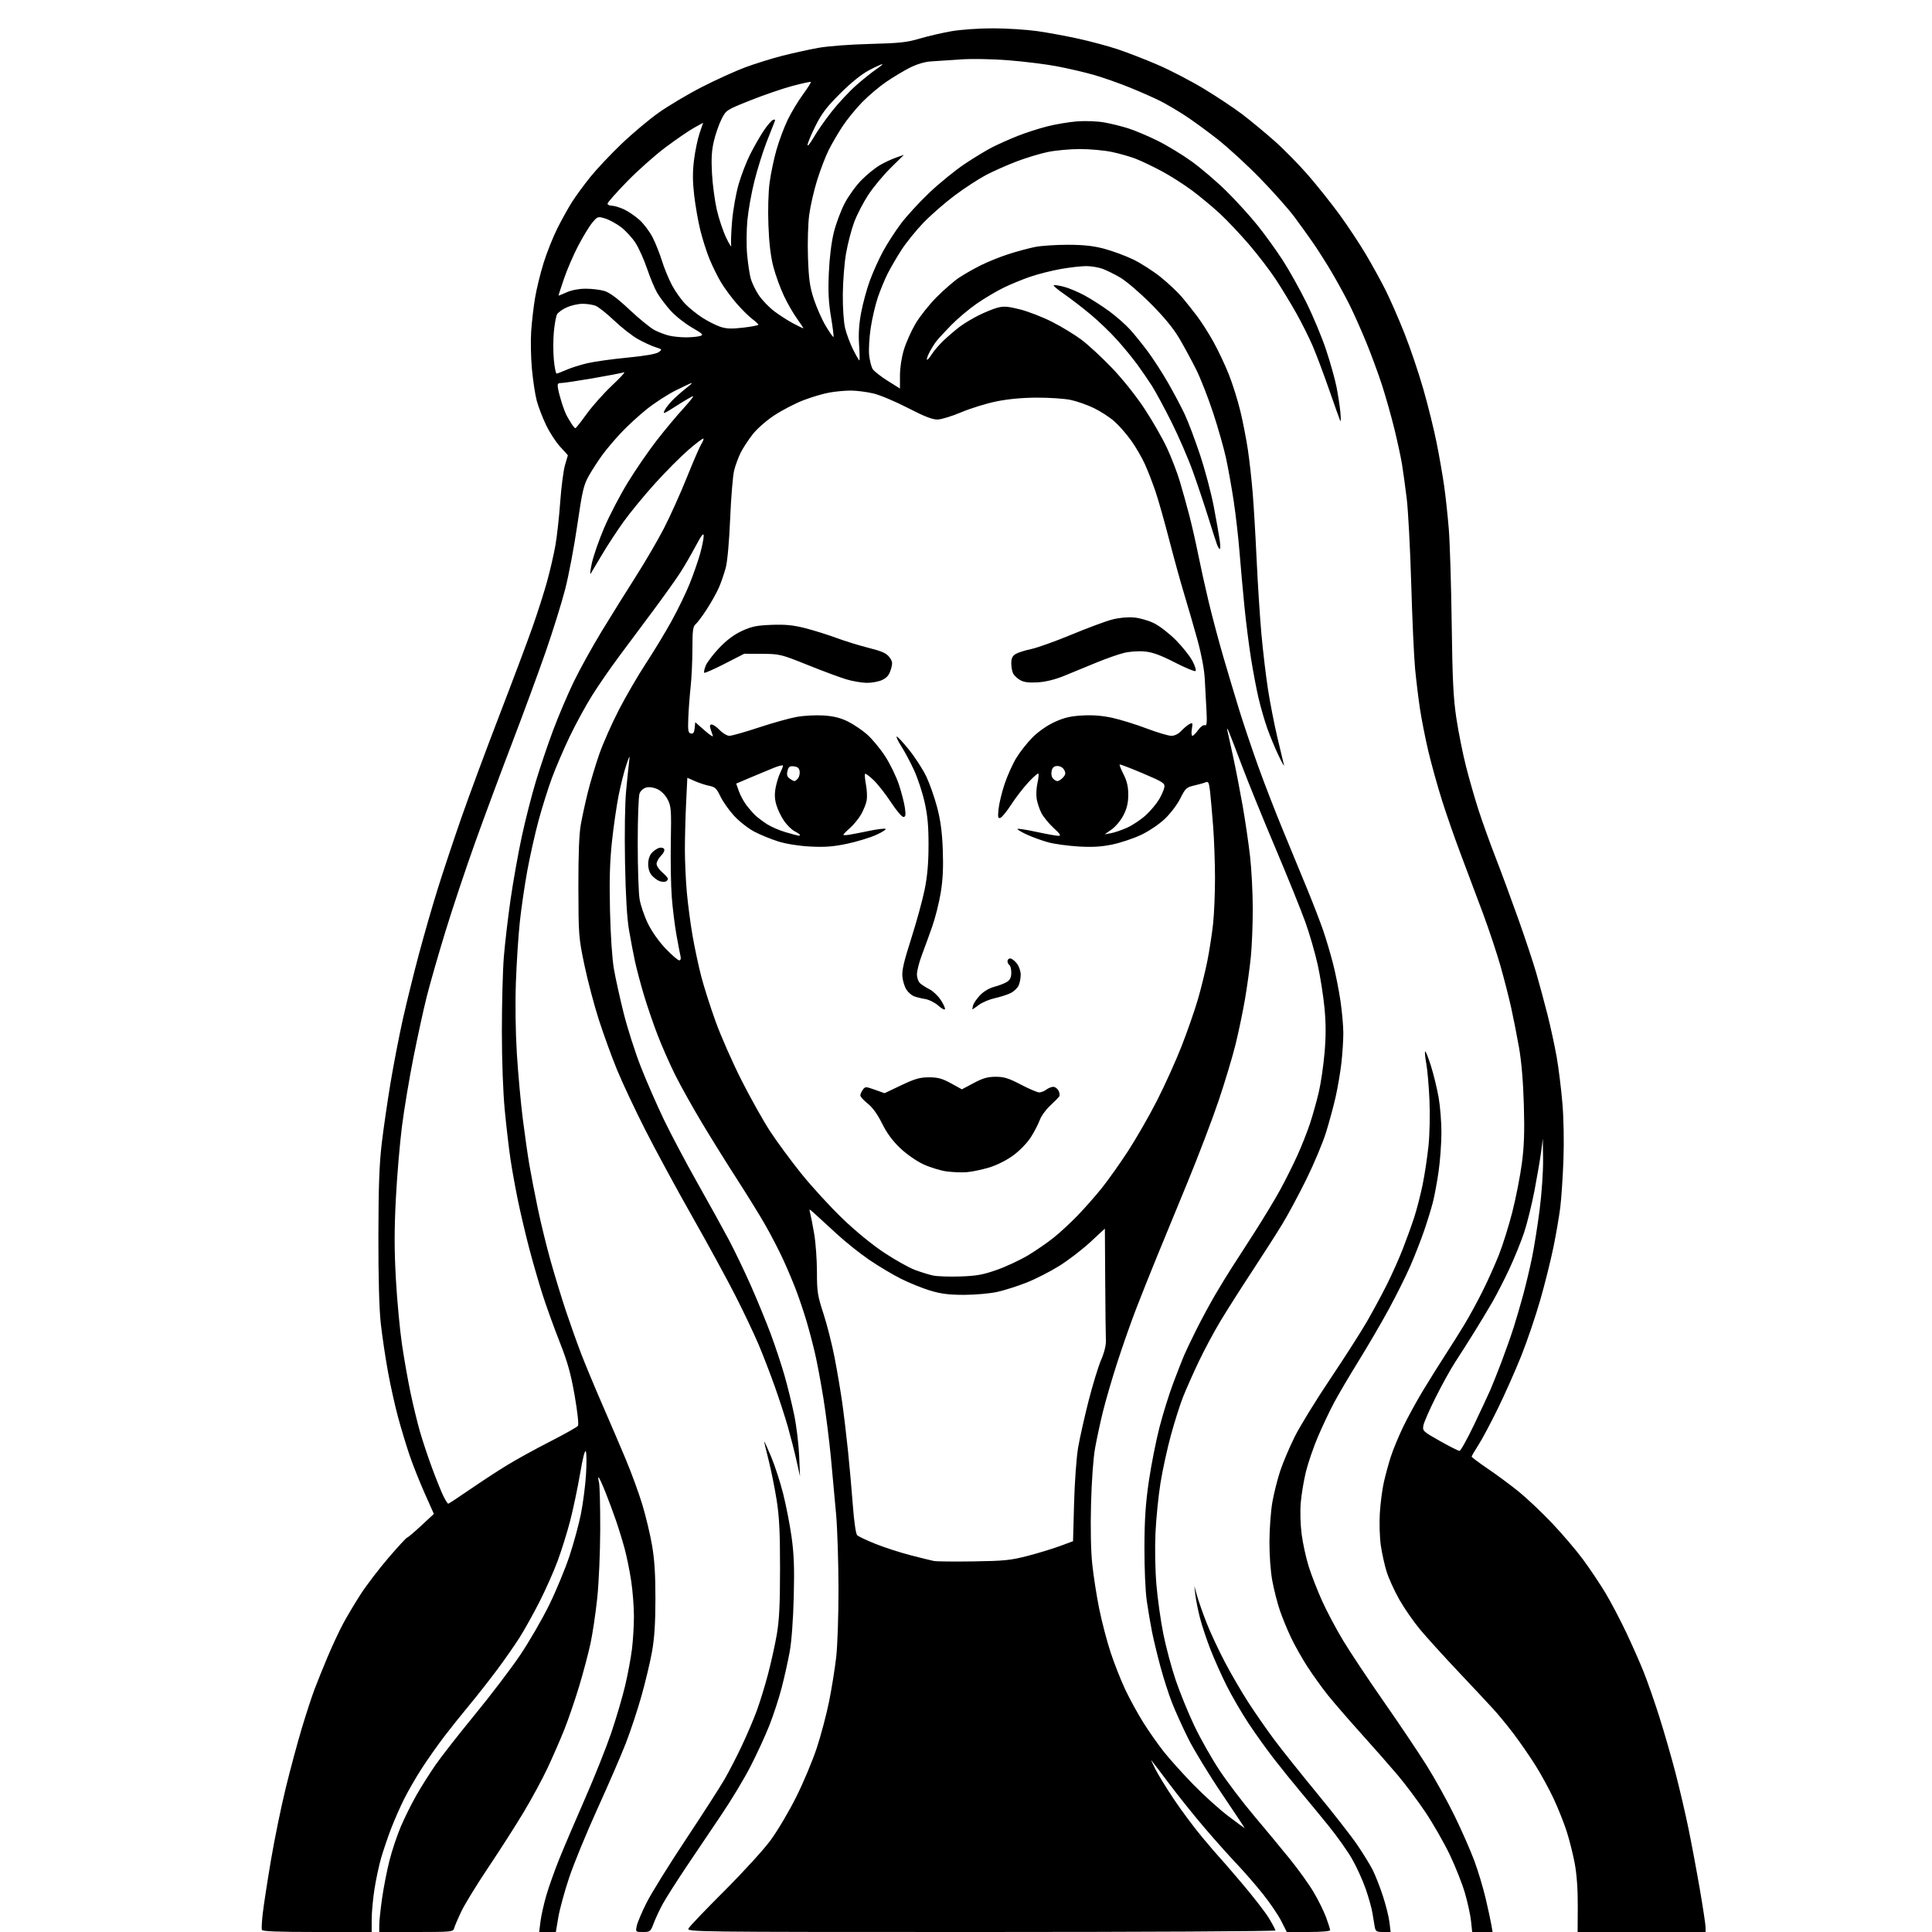 <svg version="1.1" xmlns="http://www.w3.org/2000/svg" xmlns:xlink="http://www.w3.org/1999/xlink" width="1024" height="1024" viewBox="0 0 1024 1024"><path stroke="none" fill="black" fill-rule="evenodd" d="M168.083,1024.0C147.347,1024.0 139.059,1023.678 138.787,1022.861C138.578,1022.235 138.796,1018.298 139.271,1014.111C139.745,1009.925 141.688,997.295 143.589,986.044C145.489,974.793 149.045,957.441 151.491,947.484C153.936,937.528 157.756,923.333 159.979,915.941C162.202,908.548 165.205,899.35 166.654,895.5C168.102,891.65 171.278,883.775 173.712,878.0C176.146,872.225 179.829,864.35 181.897,860.5C183.964,856.65 188.145,849.645 191.188,844.932C194.231,840.22 200.846,831.558 205.89,825.682C210.934,819.807 215.384,814.979 215.78,814.952C216.176,814.926 219.528,812.093 223.23,808.657L229.96,802.41L225.085,791.455C222.404,785.43 218.83,776.45 217.144,771.5C215.457,766.55 212.726,757.55 211.075,751.5C209.424,745.45 206.967,734.425 205.615,727.0C204.263,719.575 202.559,708.1 201.828,701.5C200.967,693.718 200.52,677.373 200.557,655.0C200.6,628.968 201.036,616.941 202.333,606.0C203.279,598.025 205.395,583.474 207.035,573.665C208.676,563.856 211.595,548.781 213.522,540.165C215.449,531.549 219.263,516.103 221.997,505.839C224.731,495.576 229.262,479.849 232.065,470.89C234.868,461.932 240.464,445.119 244.501,433.53C248.538,421.94 257.559,397.617 264.547,379.479C271.536,361.34 279.471,340.217 282.181,332.538C284.891,324.859 288.411,313.834 290.004,308.038C291.596,302.242 293.57,293.675 294.391,289.0C295.212,284.325 296.357,273.943 296.936,265.928C297.515,257.913 298.661,249.138 299.483,246.428C300.306,243.718 300.983,241.425 300.989,241.334C300.995,241.242 299.179,239.217 296.953,236.834C294.727,234.45 291.36,229.288 289.47,225.363C287.58,221.437 285.334,215.587 284.48,212.363C283.626,209.138 282.475,201.55 281.923,195.5C281.37,189.45 281.198,180.45 281.54,175.5C281.883,170.55 282.795,162.675 283.569,158.0C284.342,153.325 286.369,145.0 288.073,139.5C289.776,134.0 293.088,125.675 295.431,121.0C297.774,116.325 301.32,109.959 303.31,106.853C305.301,103.747 309.604,97.882 312.872,93.819C316.141,89.756 323.487,81.947 329.197,76.466C334.908,70.985 343.837,63.474 349.04,59.776C354.243,56.078 364.575,49.938 372.0,46.132C379.425,42.326 389.775,37.625 395.0,35.685C400.225,33.746 409.0,31.009 414.5,29.604C420.0,28.199 428.55,26.31 433.5,25.407C438.703,24.458 450.306,23.567 461.0,23.295C476.675,22.896 480.722,22.461 487.5,20.445C491.9,19.136 499.496,17.376 504.381,16.533C509.354,15.674 519.035,15.008 526.381,15.018C533.596,15.028 544.137,15.696 549.804,16.501C555.47,17.307 565.37,19.134 571.804,20.562C578.237,21.989 587.51,24.488 592.412,26.114C597.313,27.74 606.763,31.404 613.412,34.256C620.06,37.108 631.174,42.874 638.108,47.068C645.042,51.262 654.267,57.403 658.608,60.715C662.949,64.027 670.605,70.371 675.623,74.813C680.641,79.255 688.746,87.527 693.634,93.195C698.523,98.863 705.966,108.229 710.174,114.01C714.382,119.79 720.552,129.112 723.886,134.726C727.219,140.34 731.927,148.885 734.348,153.716C736.77,158.547 741.259,168.8 744.324,176.5C747.389,184.2 751.937,197.637 754.431,206.36C756.925,215.083 760.095,227.908 761.476,234.86C762.858,241.812 764.633,252.0 765.422,257.5C766.211,263.0 767.325,273.35 767.897,280.5C768.47,287.65 769.158,310.15 769.428,330.5C769.825,360.47 770.297,370.011 771.908,380.713C773.002,387.98 775.284,399.392 776.978,406.072C778.672,412.753 781.679,423.232 783.658,429.359C785.638,435.487 789.669,446.708 792.617,454.296C795.564,461.883 800.971,476.508 804.632,486.796C808.293,497.083 812.592,510.0 814.185,515.5C815.779,521.0 818.456,530.9 820.135,537.5C821.813,544.1 824.031,554.313 825.063,560.195C826.094,566.077 827.463,577.102 828.103,584.695C828.793,592.874 829.015,605.225 828.648,615.0C828.307,624.075 827.553,635.325 826.971,640.0C826.389,644.675 824.765,654.125 823.362,661.0C821.959,667.875 818.815,680.475 816.375,689.0C813.934,697.525 809.425,710.8 806.354,718.5C803.282,726.2 797.687,738.8 793.92,746.5C790.153,754.2 785.48,762.96 783.536,765.966C781.591,768.973 780,771.704 780,772.036C780.0,772.368 783.87,775.268 788.6,778.481C793.33,781.694 800.642,787.103 804.85,790.502C809.057,793.901 816.963,801.365 822.418,807.091C827.873,812.816 835.33,821.55 838.988,826.5C842.647,831.45 848.011,839.453 850.908,844.284C853.805,849.115 858.776,858.565 861.955,865.284C865.135,872.003 869.347,881.55 871.315,886.5C873.284,891.45 876.966,902.025 879.497,910.0C882.029,917.975 885.857,931.25 888.004,939.5C890.151,947.75 893.256,961.048 894.903,969.052C896.551,977.055 899.272,991.598 900.95,1001.369C902.627,1011.141 904.0,1020.23 904.0,1021.568L904.0,1024.0L870.088,1024.0L836.175,1024.0L836.242,1010.25C836.286,1001.26 835.722,993.385 834.613,987.5C833.68,982.55 831.748,974.9 830.32,970.5C828.892,966.1 825.839,958.45 823.536,953.5C821.234,948.55 816.952,940.675 814.02,936.0C811.088,931.325 805.983,923.9 802.675,919.5C799.367,915.1 794.4,909.025 791.638,906.0C788.876,902.975 780.341,893.852 772.671,885.726C765.002,877.6 755.946,867.607 752.547,863.519C749.149,859.431 744.251,852.354 741.664,847.793C739.077,843.232 736.049,836.575 734.935,833.0C733.822,829.425 732.43,823.125 731.843,819.0C731.256,814.875 731.029,807.225 731.337,802.0C731.646,796.775 732.616,789.35 733.491,785.5C734.367,781.65 736.029,775.575 737.184,772.0C738.339,768.425 741.22,761.45 743.585,756.5C745.95,751.55 750.744,742.775 754.237,737.0C757.731,731.225 763.078,722.675 766.119,718.0C769.16,713.325 773.706,706.096 776.222,701.935C778.738,697.774 783.031,689.899 785.762,684.435C788.493,678.971 792.418,670.225 794.485,665.0C796.552,659.775 799.764,649.491 801.624,642.147C803.484,634.802 805.73,623.327 806.615,616.647C807.834,607.44 808.089,599.901 807.668,585.5C807.306,573.138 806.401,562.482 805.075,555.0C803.955,548.675 802.089,539.225 800.929,534.0C799.769,528.775 797.266,518.999 795.365,512.275C793.465,505.551 789.279,492.951 786.063,484.275C782.847,475.599 777.649,461.75 774.512,453.5C771.375,445.25 766.814,432.2 764.378,424.5C761.942,416.8 758.625,404.875 757.009,398.0C755.392,391.125 753.399,381.0 752.579,375.5C751.76,370.0 750.612,360.55 750.029,354.5C749.446,348.45 748.523,328.2 747.979,309.5C747.434,290.8 746.347,270.325 745.563,264.0C744.78,257.675 743.663,249.575 743.083,246.0C742.502,242.425 740.69,234.038 739.056,227.361C737.421,220.685 734.474,210.242 732.506,204.154C730.538,198.066 726.704,187.677 723.988,181.068C721.271,174.459 717.25,165.475 715.053,161.105C712.855,156.734 708.714,149.185 705.849,144.329C702.985,139.473 698.619,132.575 696.146,129.0C693.674,125.425 689.143,119.125 686.077,115.0C683.011,110.875 674.877,101.708 668.002,94.629C661.126,87.55 650.775,78.062 645.0,73.546C639.225,69.029 631.35,63.317 627.5,60.852C623.65,58.387 618.099,55.137 615.164,53.63C612.229,52.124 605.029,48.928 599.164,46.529C593.299,44.131 584.45,41.025 579.5,39.627C574.55,38.23 565.775,36.195 560.0,35.106C554.225,34.017 542.75,32.598 534.5,31.952C525.689,31.263 515.168,31.078 509.0,31.504C503.225,31.903 496.175,32.377 493.334,32.558C490.122,32.762 485.927,34.018 482.244,35.877C478.987,37.521 473.307,40.93 469.624,43.452C465.94,45.974 460.199,50.841 456.865,54.268C453.532,57.696 448.881,63.425 446.53,67.0C444.179,70.575 440.899,76.2 439.24,79.5C437.582,82.8 434.832,89.959 433.129,95.409C431.426,100.858 429.521,109.159 428.896,113.855C428.256,118.666 427.972,128.528 428.247,136.446C428.647,147.99 429.199,151.929 431.341,158.5C432.775,162.9 435.615,169.308 437.652,172.739C439.689,176.171 441.535,178.799 441.754,178.579C441.974,178.359 441.383,173.57 440.441,167.937C439.145,160.186 438.867,154.507 439.301,144.597C439.654,136.525 440.672,128.282 441.955,123.113C443.099,118.499 445.709,111.54 447.755,107.647C449.8,103.755 453.82,98.223 456.688,95.356C459.555,92.488 463.851,89 466.233,87.603C468.616,86.207 472.485,84.387 474.832,83.559L479.099,82.054L472.006,89.063C468.104,92.918 462.753,99.38 460.114,103.422C457.475,107.465 454.138,113.952 452.697,117.838C451.257,121.724 449.342,129.087 448.442,134.202C447.542,139.316 446.762,149.125 446.71,156.0C446.654,163.324 447.165,170.777 447.945,174.0C448.677,177.025 450.57,182.087 452.152,185.25C453.734,188.412 455.225,191 455.466,191C455.706,191 455.646,187.287 455.332,182.75C454.938,177.06 455.281,171.746 456.436,165.628C457.357,160.748 459.42,153.166 461.021,148.78C462.622,144.394 465.745,137.443 467.961,133.334C470.178,129.224 474.492,122.54 477.548,118.48C480.604,114.42 487.426,107.007 492.708,102.008C497.99,97.009 506.372,90.203 511.335,86.883C516.298,83.564 522.961,79.534 526.142,77.928C529.322,76.323 535.282,73.676 539.385,72.046C543.488,70.416 550.506,68.147 554.979,67.005C559.452,65.863 566.605,64.659 570.875,64.33C575.194,63.997 581.529,64.235 585.157,64.867C588.743,65.491 594.562,66.928 598.088,68.059C601.615,69.19 608.55,72.118 613.5,74.565C618.45,77.011 626.55,81.925 631.5,85.484C636.45,89.042 644.697,96.076 649.828,101.113C654.958,106.151 662.446,114.374 666.468,119.386C670.49,124.399 676.542,132.775 679.917,138.0C683.292,143.225 688.946,153.357 692.482,160.515C696.018,167.673 700.702,178.923 702.89,185.515C705.079,192.107 707.54,200.875 708.361,205.0C709.182,209.125 710.11,215.2 710.423,218.5C710.737,221.8 710.696,223.825 710.331,223.0C709.967,222.175 707.32,214.75 704.45,206.5C701.58,198.25 697.676,187.862 695.773,183.415C693.87,178.969 689.93,171.094 687.016,165.915C684.102,160.737 679.209,152.682 676.142,148.016C673.075,143.35 666.695,135.025 661.964,129.516C657.233,124.007 650.243,116.621 646.431,113.103C642.619,109.585 636.051,104.13 631.835,100.981C627.62,97.832 620.42,93.242 615.835,90.782C611.251,88.322 605.025,85.345 602.0,84.168C598.975,82.99 593.208,81.346 589.185,80.514C585.161,79.681 577.605,79 572.392,79C567.18,79 559.54,79.697 555.414,80.55C551.288,81.402 543.813,83.663 538.804,85.575C533.795,87.486 526.503,90.725 522.599,92.773C518.694,94.821 511.225,99.694 506.0,103.603C500.775,107.512 493.301,114.038 489.391,118.105C485.48,122.172 480.251,128.65 477.77,132.5C475.289,136.35 472.011,141.975 470.485,145.0C468.96,148.025 466.632,153.65 465.311,157.5C463.991,161.35 462.278,168.666 461.504,173.759C460.73,178.851 460.353,185.376 460.667,188.259C460.981,191.141 461.821,194.438 462.534,195.585C463.247,196.732 466.793,199.528 470.415,201.799L477,205.928L477.0,199.069C477.0,194.986 477.842,189.437 479.08,185.355C480.225,181.585 482.989,175.388 485.223,171.585C487.457,167.782 492.484,161.453 496.393,157.521C500.302,153.589 505.693,148.916 508.374,147.136C511.055,145.356 516.23,142.411 519.874,140.591C523.518,138.771 530.1,136.122 534.5,134.705C538.9,133.287 545.2,131.584 548.5,130.919C551.8,130.255 559.675,129.724 566.0,129.739C574.471,129.759 579.575,130.322 585.378,131.875C589.711,133.035 596.56,135.573 600.597,137.514C604.634,139.456 611.214,143.683 615.219,146.906C619.223,150.13 624.3,154.909 626.5,157.526C628.7,160.143 632.361,164.755 634.635,167.774C636.909,170.794 640.791,176.918 643.261,181.382C645.731,185.847 649.37,193.574 651.348,198.554C653.326,203.534 656.071,212.309 657.447,218.054C658.824,223.799 660.613,233.0 661.423,238.5C662.233,244.0 663.362,254.125 663.932,261.0C664.502,267.875 665.449,283.85 666.036,296.5C666.622,309.15 667.76,326.875 668.563,335.889C669.365,344.903 670.939,358.178 672.059,365.389C673.179,372.6 675.435,384.125 677.071,391.0C678.708,397.875 680.265,404.4 680.531,405.5C680.798,406.6 679.475,404.261 677.591,400.303C675.708,396.345 673.012,389.82 671.6,385.803C670.189,381.786 668.14,374.675 667.047,370.0C665.954,365.325 664.161,355.875 663.063,349.0C661.965,342.125 660.396,329.75 659.576,321.5C658.755,313.25 657.58,300.2 656.963,292.5C656.346,284.8 654.956,272.658 653.875,265.519C652.793,258.379 650.986,248.254 649.86,243.019C648.734,237.783 645.662,226.953 643.033,218.951C640.404,210.949 636.357,200.599 634.04,195.951C631.724,191.303 627.729,183.917 625.164,179.537C621.99,174.118 617.146,168.205 610.0,161.024C604.225,155.221 596.92,148.966 593.766,147.124C590.612,145.282 586.337,143.171 584.266,142.432C582.195,141.692 578.421,141.068 575.881,141.044C573.341,141.02 567.29,141.693 562.435,142.539C557.581,143.386 550.209,145.244 546.054,146.668C541.899,148.093 535.45,150.757 531.721,152.589C527.993,154.421 521.671,158.181 517.673,160.946C513.674,163.71 507.632,168.79 504.244,172.236C500.857,175.681 497.23,179.625 496.184,181.0C495.138,182.375 493.511,185.004 492.568,186.843C491.624,188.682 491.059,190.393 491.312,190.646C491.565,190.898 492.696,189.619 493.825,187.803C494.955,185.986 497.818,182.664 500.189,180.421C502.56,178.178 506.3,174.973 508.5,173.3C510.7,171.627 515.211,168.895 518.525,167.228C521.839,165.562 526.384,163.705 528.624,163.101C531.967,162.201 534.113,162.359 540.599,163.982C544.944,165.069 552.591,168.035 557.591,170.572C562.591,173.11 569.605,177.374 573.177,180.049C576.749,182.725 583.992,189.415 589.273,194.917C594.916,200.795 602.032,209.702 606.532,216.516C610.743,222.893 616.115,232.248 618.47,237.305C620.826,242.362 623.896,250.325 625.294,255.0C626.692,259.675 628.952,267.775 630.316,273.0C631.68,278.225 633.783,287.45 634.988,293.5C636.194,299.55 638.682,310.819 640.517,318.542C642.352,326.265 645.88,339.54 648.358,348.042C650.836,356.544 654.669,369.35 656.877,376.5C659.084,383.65 663.553,396.925 666.809,406.0C670.064,415.075 675.991,430.375 679.979,440.0C683.967,449.625 689.81,463.8 692.963,471.5C696.117,479.2 699.9,489.021 701.371,493.324C702.841,497.627 705.134,505.338 706.465,510.461C707.795,515.583 709.585,524.495 710.442,530.265C711.299,536.036 711.996,543.849 711.992,547.628C711.987,551.408 711.522,558.55 710.958,563.5C710.393,568.45 709.012,576.55 707.889,581.5C706.765,586.45 704.468,594.914 702.785,600.308C701.101,605.703 696.478,616.728 692.512,624.808C688.545,632.889 682.745,643.697 679.624,648.828C676.502,653.958 669.305,665.208 663.63,673.828C657.955,682.447 650.463,694.225 646.981,700.0C643.5,705.775 638.235,715.599 635.283,721.832C632.33,728.064 628.629,736.398 627.059,740.353C625.488,744.307 622.603,753.382 620.648,760.521C618.694,767.659 616.189,779.125 615.083,786.0C613.976,792.875 612.781,804.8 612.426,812.5C612.051,820.63 612.263,832.16 612.93,840.0C613.563,847.425 615.205,859.125 616.58,866.0C617.955,872.875 620.904,883.88 623.132,890.457C625.361,897.033 629.794,907.911 632.985,914.632C636.175,921.352 642.159,931.946 646.282,938.175C650.405,944.404 658.665,955.29 664.639,962.366C670.613,969.443 679.191,979.793 683.703,985.366C688.214,990.94 693.894,998.875 696.326,1003.0C698.757,1007.125 701.704,1013.104 702.873,1016.288C704.043,1019.471 705,1022.508 705.0,1023.038C705.0,1023.598 700.206,1024.0 693.514,1024.0L682.029,1024.0L679.106,1018.211C677.499,1015.027 673.151,1008.614 669.444,1003.961C665.737,999.307 659.499,992.125 655.582,988.0C651.664,983.875 644.029,975.325 638.614,969.0C633.2,962.675 624.714,952.1 619.756,945.5C614.799,938.9 610.521,933.275 610.251,933.0C609.981,932.725 610.919,934.81 612.337,937.633C613.755,940.457 618.184,947.657 622.178,953.633C626.173,959.61 633.018,968.775 637.39,974.0C641.761,979.225 645.623,983.725 645.97,984.0C646.318,984.275 651.675,990.463 657.874,997.751C664.074,1005.039 670.689,1013.562 672.573,1016.692C674.458,1019.822 676.0,1022.746 676.0,1023.191C676.0,1023.636 605.784,1024.0 519.965,1024.0C365.477,1024.0 363.94,1023.981 364.975,1022.046C365.55,1020.972 374.045,1012.085 383.852,1002.296C393.659,992.508 404.675,980.45 408.333,975.5C411.99,970.55 418.13,960.2 421.977,952.5C425.824,944.8 430.778,932.974 432.986,926.219C435.194,919.465 438.104,908.44 439.453,901.719C440.801,894.999 442.478,884.55 443.179,878.5C443.903,872.247 444.437,856.495 444.417,842.0C444.397,827.975 443.825,810.2 443.146,802.5C442.467,794.8 441.227,781.3 440.391,772.5C439.554,763.7 437.793,749.738 436.478,741.474C435.163,733.21 433.152,722.41 432.01,717.474C430.869,712.538 428.794,704.675 427.4,700.0C426.006,695.325 423.531,687.989 421.9,683.697C420.269,679.405 417.158,672.05 414.987,667.351C412.817,662.653 408.7,654.689 405.839,649.654C402.978,644.619 396.277,633.75 390.948,625.5C385.619,617.25 377.208,603.75 372.257,595.5C367.306,587.25 360.887,575.775 357.993,570.0C355.099,564.225 350.83,554.55 348.507,548.5C346.184,542.45 342.882,532.775 341.169,527.0C339.456,521.225 337.372,513.35 336.538,509.5C335.704,505.65 334.291,498.225 333.398,493.0C332.309,486.635 331.609,474.755 331.275,457.0C330.98,441.326 331.223,425.802 331.869,419.0C332.47,412.675 333.189,405.7 333.468,403.5C333.91,400.009 333.715,400.264 331.937,405.5C330.817,408.8 329.001,416.0 327.903,421.5C326.804,427.0 325.206,438.025 324.352,446.0C323.218,456.594 322.936,466.426 323.307,482.5C323.607,495.501 324.452,508.187 325.373,513.512C326.23,518.469 328.563,529.044 330.558,537.012C332.552,544.981 336.657,557.8 339.68,565.5C342.703,573.2 348.209,585.8 351.915,593.5C355.621,601.2 363.606,616.275 369.658,627.0C375.711,637.725 383.174,651.225 386.243,657.0C389.312,662.775 394.609,673.8 398.015,681.5C401.421,689.2 406.136,700.675 408.492,707.0C410.849,713.325 414.133,723.225 415.79,729.0C417.446,734.775 419.771,744.225 420.954,750.0C422.138,755.775 423.313,765.45 423.566,771.5L424.025,782.5L422.124,774.0C421.078,769.325 419.054,761.386 417.626,756.358C416.198,751.33 413.057,741.655 410.645,734.858C408.233,728.061 404.35,718.0 402.017,712.5C399.684,707.0 394.238,695.525 389.914,687.0C385.59,678.475 375.286,659.575 367.016,645.0C358.746,630.425 347.523,609.725 342.076,599.0C336.629,588.275 329.877,573.912 327.071,567.081C324.265,560.251 319.926,548.326 317.43,540.581C314.933,532.837 311.479,519.75 309.754,511.5C306.718,496.979 306.616,495.67 306.559,470.5C306.519,452.922 306.934,442.071 307.84,437.0C308.577,432.875 310.253,425.19 311.564,419.922C312.875,414.654 315.57,405.654 317.552,399.922C319.535,394.19 324.234,383.552 327.995,376.282C331.756,369.012 338.167,357.987 342.242,351.782C346.317,345.577 352.4,335.55 355.76,329.5C359.12,323.45 363.499,314.45 365.492,309.5C367.486,304.55 369.99,297.359 371.058,293.52C372.126,289.681 372.987,285.406 372.971,284.02C372.949,282.156 371.832,283.583 368.682,289.5C366.339,293.9 362.685,300.2 360.563,303.5C358.44,306.8 352.187,315.575 346.668,323.0C341.149,330.425 332.894,341.511 328.323,347.636C323.752,353.76 317.254,363.161 313.882,368.527C310.509,373.892 305.143,383.731 301.956,390.391C298.769,397.051 294.516,406.958 292.506,412.407C290.495,417.856 287.318,427.981 285.445,434.907C283.573,441.833 280.887,453.8 279.475,461.5C278.064,469.2 276.277,481.461 275.503,488.748C274.729,496.034 273.797,510.434 273.43,520.748C273.03,532.015 273.237,547.083 273.947,558.5C274.598,568.95 276.011,584.475 277.087,593.0C278.163,601.525 279.739,612.55 280.59,617.5C281.44,622.45 283.448,632.825 285.052,640.555C286.656,648.286 289.777,661.01 291.987,668.832C294.198,676.654 297.814,688.462 300.024,695.073C302.234,701.684 305.8,711.685 307.947,717.297C310.094,722.909 315.087,734.925 319.043,744.0C322.998,753.075 328.686,766.35 331.683,773.5C334.68,780.65 338.627,791.45 340.453,797.5C342.28,803.55 344.592,813.225 345.591,819.0C346.9,826.56 347.403,834.539 347.388,847.5C347.373,860.357 346.854,868.357 345.571,875.5C344.584,881.0 342.055,891.594 339.951,899.043C337.847,906.491 334.118,917.741 331.664,924.043C329.21,930.344 322.455,945.938 316.652,958.695C310.849,971.452 304.102,987.877 301.657,995.195C299.213,1002.513 296.627,1011.987 295.911,1016.25L294.61,1024.0L290.19,1024.0L285.77,1024.0L286.466,1018.427C286.849,1015.362 288.231,1009.175 289.537,1004.677C290.843,1000.18 293.905,991.55 296.34,985.5C298.775,979.45 304.909,965.063 309.971,953.53C315.033,941.996 321.322,926.246 323.948,918.53C326.574,910.813 329.891,899.55 331.321,893.5C332.75,887.45 334.388,878.687 334.96,874.026C335.532,869.366 335.997,861.491 335.994,856.526C335.991,851.562 335.338,843.187 334.543,837.916C333.749,832.644 332.196,824.994 331.093,820.916C329.991,816.837 327.954,810.19 326.568,806.144C325.181,802.099 322.63,795.236 320.897,790.894C319.164,786.552 317.53,783.0 317.265,783.0C317,783.0 317.099,784.237 317.485,785.75C317.871,787.263 318.161,798.4 318.131,810.5C318.1,822.779 317.401,838.907 316.55,847.0C315.711,854.975 314.11,865.775 312.992,871.0C311.875,876.225 309.143,886.52 306.921,893.879C304.699,901.237 301.148,911.587 299.029,916.879C296.91,922.17 292.943,931.264 290.213,937.086C287.484,942.908 281.76,953.483 277.495,960.586C273.229,967.689 264.828,980.818 258.825,989.762C252.822,998.707 246.413,1009.148 244.584,1012.965C242.755,1016.782 241.017,1020.826 240.723,1021.953C240.206,1023.928 239.498,1024.0 220.594,1024.0L201.0,1024.0L201.018,1020.25C201.028,1018.188 201.7,1011.834 202.511,1006.13C203.321,1000.427 205.081,991.427 206.421,986.13C207.761,980.834 210.493,972.675 212.492,968.0C214.491,963.325 218.183,955.9 220.697,951.5C223.211,947.1 227.756,939.9 230.797,935.5C233.838,931.1 243.18,919.151 251.557,908.946C259.935,898.742 270.728,884.567 275.542,877.446C280.356,870.326 287.324,858.317 291.027,850.76C294.729,843.203 299.587,831.503 301.822,824.76C304.057,818.017 306.785,808.0 307.884,802.5C308.984,797.0 310.194,787.692 310.574,781.815C310.954,775.939 310.929,770.314 310.52,769.315C310.043,768.15 308.929,772.459 307.409,781.344C306.107,788.958 303.723,800.233 302.111,806.399C300.498,812.565 297.513,822.085 295.476,827.555C293.44,833.025 289.146,842.675 285.934,849.0C282.723,855.325 277.956,863.875 275.342,868.0C272.729,872.125 267.223,880.0 263.108,885.5C258.993,891.0 252.441,899.325 248.548,904.0C244.654,908.675 238.724,916.1 235.37,920.5C232.015,924.9 226.762,932.352 223.696,937.06C220.63,941.768 216.341,949.193 214.165,953.56C211.989,957.927 208.841,965.1 207.169,969.5C205.498,973.9 203.207,980.65 202.078,984.5C200.949,988.35 199.346,995.775 198.517,1001.0C197.687,1006.225 197.006,1013.538 197.004,1017.25L197.0,1024.0L168.083,1024.0zM340.785,1024.0C336.866,1024.0 336.845,1023.979 337.503,1020.75C337.867,1018.962 340.199,1013.45 342.684,1008.5C345.169,1003.55 354.522,988.475 363.468,975.0C372.414,961.525 381.673,947.135 384.043,943.023C386.414,938.911 390.539,930.912 393.211,925.247C395.884,919.582 399.412,911.307 401.052,906.858C402.693,902.409 405.365,893.759 406.991,887.635C408.616,881.511 410.728,872.0 411.684,866.5C413.019,858.823 413.426,850.692 413.437,831.5C413.448,812.137 413.04,803.907 411.629,795.0C410.627,788.675 408.726,779.235 407.404,774.023C406.082,768.811 405.023,764.311 405.05,764.023C405.078,763.735 406.711,767.325 408.68,772.0C410.648,776.675 413.531,785.532 415.085,791.683C416.64,797.833 418.654,808.183 419.562,814.683C420.831,823.779 421.094,831.105 420.704,846.5C420.398,858.538 419.54,870.083 418.548,875.5C417.642,880.45 415.737,889.0 414.316,894.5C412.894,900.0 409.955,909.0 407.785,914.5C405.614,920.0 401.075,929.857 397.698,936.403C394.32,942.95 387.404,954.425 382.329,961.903C377.253,969.382 368.887,981.8 363.737,989.5C358.587,997.2 353.01,1005.975 351.343,1009.0C349.677,1012.025 347.507,1016.638 346.521,1019.25C344.8,1023.811 344.571,1024.0 340.785,1024.0zM733.114,1024.0C729.594,1024.0 729.101,1023.698 728.633,1021.25C728.344,1019.737 727.802,1016.475 727.43,1014.0C727.058,1011.525 725.419,1005.675 723.79,1001.0C722.16,996.325 718.862,989.125 716.461,985.0C714.061,980.875 708.587,973.166 704.298,967.87C700.009,962.573 693.336,954.473 689.468,949.87C685.6,945.266 679.286,937.45 675.436,932.5C671.586,927.55 665.455,919.0 661.812,913.5C658.169,908.0 652.931,899.0 650.172,893.5C647.413,888.0 643.5,879.229 641.476,874.009C639.451,868.789 636.982,861.338 635.988,857.452C634.994,853.565 633.91,848.161 633.58,845.442L632.979,840.5L634.522,845.958C635.371,848.959 637.67,855.484 639.632,860.458C641.594,865.431 645.901,874.648 649.204,880.939C652.506,887.231 658.143,896.906 661.729,902.439C665.316,907.973 671.436,916.775 675.329,922.0C679.222,927.225 689.451,940.051 698.061,950.502C706.671,960.954 716.259,973.241 719.368,977.807C722.477,982.373 726.152,988.34 727.534,991.067C728.916,993.794 731.338,999.958 732.915,1004.763C734.493,1009.568 736.073,1015.862 736.426,1018.75L737.069,1024.0L733.114,1024.0zM785.688,1024.0L780.285,1024.0L779.683,1018.25C779.352,1015.087 777.915,1008.45 776.49,1003.5C775.065,998.55 771.42,989.325 768.391,983.0C765.362,976.675 759.563,966.55 755.504,960.5C751.446,954.45 744.834,945.611 740.813,940.858C736.791,936.104 728.085,926.204 721.466,918.858C714.848,911.511 706.913,902.35 703.834,898.5C700.755,894.65 695.908,887.916 693.062,883.536C690.216,879.155 686.276,872.18 684.305,868.036C682.335,863.891 679.659,857.382 678.36,853.571C677.061,849.76 675.273,842.785 674.388,838.071C673.422,832.927 672.8,824.503 672.832,817.0C672.861,810.125 673.572,800.655 674.412,795.955C675.252,791.255 677.133,783.83 678.592,779.455C680.051,775.08 683.484,767.0 686.221,761.5C688.958,756.0 697.386,742.275 704.952,731.0C712.517,719.725 721.278,706.045 724.42,700.6C727.561,695.155 732.321,686.339 734.996,681.008C737.671,675.677 741.475,667.183 743.448,662.132C745.422,657.081 748.162,649.501 749.537,645.289C750.913,641.076 752.936,633.219 754.035,627.829C755.133,622.438 756.53,613.184 757.138,607.264C757.759,601.221 757.98,590.58 757.643,583.0C757.313,575.575 756.552,566.868 755.953,563.652C755.353,560.436 755.086,557.581 755.358,557.309C755.631,557.036 757.016,560.491 758.436,564.985C759.856,569.48 761.688,577.006 762.509,581.71C763.329,586.414 763.992,594.816 763.982,600.381C763.972,605.946 763.306,615.123 762.503,620.774C761.7,626.424 760.325,633.849 759.447,637.274C758.569,640.698 756.46,647.544 754.758,652.488C753.057,657.431 749.761,665.831 747.432,671.154C745.104,676.478 739.993,686.729 736.073,693.935C732.154,701.141 724.979,713.441 720.131,721.268C715.282,729.096 709.414,739.061 707.092,743.413C704.769,747.765 700.932,755.865 698.566,761.413C696.199,766.961 693.323,775.325 692.175,780.0C691.027,784.675 689.787,792.109 689.419,796.52C689.032,801.162 689.247,808.264 689.928,813.384C690.575,818.249 692.26,825.89 693.671,830.365C695.083,834.839 698.232,842.941 700.67,848.37C703.108,853.798 708.117,863.251 711.801,869.377C715.485,875.502 725.202,890.115 733.394,901.851C741.586,913.587 751.858,928.884 756.221,935.844C760.584,942.805 767.227,954.8 770.983,962.5C774.74,970.2 779.442,980.897 781.431,986.272C783.421,991.647 786.125,1000.647 787.439,1006.272C788.754,1011.897 790.113,1018.188 790.46,1020.25L791.091,1024.0L785.688,1024.0zM659.726,968.993C659.851,968.997 654.374,960.739 647.555,950.641C640.737,940.544 632.723,927.381 629.746,921.391C626.769,915.401 622.923,906.9 621.2,902.5C619.476,898.1 616.726,889.55 615.09,883.5C613.453,877.45 611.439,869.125 610.614,865.0C609.789,860.875 608.528,853.45 607.811,848.5C607.068,843.364 606.537,831.128 606.575,820.0C606.625,805.19 607.188,796.772 608.918,785.0C610.17,776.475 612.703,763.65 614.546,756.5C616.388,749.35 619.685,738.775 621.871,733.0C624.058,727.225 626.603,720.7 627.527,718.5C628.451,716.3 631.461,710.0 634.215,704.5C636.97,699.0 641.478,690.675 644.233,686.0C646.988,681.325 650.698,675.25 652.476,672.5C654.254,669.75 659.758,661.2 664.706,653.5C669.654,645.8 675.905,635.45 678.597,630.5C681.289,625.55 685.335,617.45 687.589,612.5C689.843,607.55 692.873,599.9 694.322,595.5C695.772,591.1 697.857,583.675 698.956,579.0C700.056,574.325 701.439,564.926 702.031,558.114C702.808,549.156 702.798,542.514 701.993,534.114C701.381,527.726 699.767,517.471 698.407,511.324C697.046,505.177 694.119,495.064 691.903,488.852C689.687,482.639 682.503,464.866 675.939,449.357C669.375,433.847 661.496,414.485 658.43,406.329C655.363,398.173 652.194,389.925 651.386,388.0C650.547,386 650.164,385.572 650.493,387.0C650.81,388.375 652.193,394.675 653.567,401.0C654.941,407.325 657.213,419.025 658.615,427.0C660.017,434.975 661.798,447.125 662.572,454.0C663.347,460.875 663.985,473.315 663.99,481.644C663.996,489.973 663.536,501.448 662.968,507.144C662.401,512.84 661.013,522.9 659.883,529.5C658.754,536.1 656.503,546.9 654.881,553.5C653.259,560.1 649.197,573.6 645.853,583.5C642.509,593.4 635.139,612.75 629.476,626.5C623.812,640.25 616.5,658.025 613.226,666.0C609.953,673.975 605.014,686.35 602.251,693.5C599.489,700.65 594.976,713.475 592.224,722.0C589.471,730.525 586.053,742.225 584.628,748.0C583.202,753.775 581.309,762.55 580.42,767.5C579.462,772.833 578.585,784.942 578.269,797.219C577.932,810.256 578.18,822.12 578.936,829.219C579.597,835.423 581.254,846.017 582.618,852.76C583.982,859.502 586.688,869.852 588.631,875.76C590.573,881.667 594.073,890.55 596.408,895.5C598.743,900.45 603.054,908.325 605.988,913.0C608.922,917.675 613.822,924.65 616.877,928.5C619.931,932.35 626.946,940.144 632.465,945.82C637.984,951.496 646.325,959.031 651.0,962.564C655.675,966.096 659.602,968.99 659.726,968.993zM516.0,827.573C532.263,827.335 535.735,826.98 544.718,824.642C550.338,823.179 558.04,820.831 561.834,819.424L568.732,816.867L569.285,796.684C569.589,785.583 570.549,772.351 571.418,767.28C572.288,762.209 574.783,751.068 576.963,742.521C579.144,733.975 582.143,724.174 583.628,720.741C585.308,716.857 586.258,712.989 586.142,710.5C586.04,708.3 585.878,694.055 585.782,678.845L585.608,651.191L577.877,658.345C573.625,662.28 566.261,667.933 561.513,670.906C556.765,673.88 548.971,677.865 544.193,679.762C539.415,681.659 532.355,683.904 528.503,684.751C524.651,685.599 516.775,686.293 511.0,686.294C502.963,686.296 498.741,685.765 493.0,684.032C488.875,682.787 481.9,679.963 477.5,677.757C473.1,675.55 465.508,671.016 460.628,667.68C455.748,664.344 448.098,658.238 443.628,654.112C439.158,649.986 433.975,645.236 432.111,643.555C428.747,640.522 428.727,640.518 429.407,643.0C429.783,644.375 430.744,649.325 431.542,654.0C432.34,658.675 432.994,667.73 432.996,674.123C433,684.659 433.321,686.727 436.439,696.242C438.33,702.016 440.997,712.535 442.365,719.62C443.734,726.704 445.552,737.45 446.406,743.5C447.26,749.55 448.632,761.025 449.455,769.0C450.279,776.975 451.44,790.025 452.037,798.0C452.669,806.454 453.617,812.995 454.311,813.687C454.965,814.341 459.325,816.408 464.0,818.282C468.675,820.156 477.0,822.856 482.5,824.282C488.0,825.708 493.625,827.092 495.0,827.359C496.375,827.625 505.825,827.722 516.0,827.573zM237.565,797.0C237.853,797.0 242.906,793.684 248.794,789.631C254.682,785.577 263.55,779.775 268.5,776.737C273.45,773.698 283.8,767.997 291.5,764.067C299.2,760.137 305.877,756.377 306.337,755.711C306.814,755.02 306.06,748.132 304.582,739.677C302.544,728.024 300.837,721.93 296.599,711.177C293.634,703.655 289.595,692.472 287.623,686.327C285.651,680.182 282.463,669.157 280.538,661.827C278.613,654.497 275.922,643.099 274.557,636.499C273.193,629.898 271.402,619.998 270.577,614.499C269.752,608.999 268.386,597.3 267.542,588.5C266.611,578.801 266.006,562.219 266.003,546.395C266.002,532.038 266.463,514.488 267.029,507.395C267.595,500.303 269.189,486.625 270.571,477.0C271.954,467.375 274.636,452.3 276.531,443.5C278.427,434.7 281.814,421.425 284.058,414.0C286.302,406.575 290.412,394.425 293.19,387.0C295.968,379.575 300.847,368.1 304.032,361.5C307.217,354.9 313.937,342.75 318.965,334.5C323.992,326.25 332.126,313.2 337.039,305.5C341.952,297.8 348.644,286.325 351.909,280.0C355.174,273.675 360.646,261.525 364.069,253.0C367.491,244.475 370.962,236.473 371.781,235.219C372.6,233.964 373.062,232.728 372.806,232.472C372.55,232.217 369.001,234.89 364.92,238.413C360.839,241.936 352.835,249.981 347.134,256.291C341.432,262.6 333.912,271.753 330.422,276.631C326.932,281.509 321.819,289.325 319.061,294.0C316.302,298.675 313.623,303.175 313.107,304.0C312.591,304.825 312.854,302.35 313.692,298.5C314.53,294.65 317.463,286.226 320.211,279.78C322.959,273.333 328.558,262.578 332.655,255.878C336.752,249.178 343.63,239.152 347.939,233.598C352.248,228.044 358.564,220.462 361.975,216.75C365.386,213.037 367.8,210 367.339,210C366.877,210 363.007,212.238 358.738,214.973C351.554,219.576 351.083,219.744 352.406,217.223C353.192,215.725 355.56,212.887 357.668,210.916C359.775,208.945 362.798,206.357 364.385,205.166C365.972,203.975 366.974,203 366.613,203C366.251,203 362.429,204.773 358.118,206.941C353.807,209.108 346.955,213.542 342.89,216.794C338.826,220.046 332.773,225.585 329.44,229.103C326.107,232.622 321.556,237.984 319.328,241.02C317.1,244.056 313.861,249.049 312.13,252.116C309.342,257.056 308.639,260.054 305.967,278.398C304.309,289.786 301.421,305.043 299.551,312.302C297.681,319.561 293.024,334.5 289.202,345.5C285.379,356.5 277.428,378.1 271.531,393.5C265.634,408.9 256.773,432.75 251.84,446.5C246.906,460.25 239.773,481.625 235.989,494.0C232.205,506.375 227.758,521.9 226.108,528.5C224.458,535.1 221.317,549.5 219.129,560.5C216.941,571.5 214.203,587.925 213.045,597.0C211.886,606.075 210.429,623.365 209.806,635.422C208.957,651.864 208.962,662.487 209.828,677.922C210.463,689.24 211.912,704.8 213.049,712.5C214.186,720.2 216.238,731.814 217.608,738.308C218.978,744.803 221.218,754.028 222.585,758.808C223.953,763.589 226.912,772.45 229.161,778.5C231.41,784.55 234.103,791.188 235.146,793.25C236.188,795.312 237.276,797.0 237.565,797.0zM773.57,769.0C774.169,769.0 777.62,762.812 781.239,755.25C784.858,747.688 788.795,739.25 789.987,736.5C791.179,733.75 793.862,727.0 795.949,721.5C798.037,716.0 800.89,707.9 802.289,703.5C803.689,699.1 805.987,691.225 807.397,686.0C808.806,680.775 810.884,672.0 812.013,666.5C813.142,661.0 814.951,649.62 816.033,641.212C817.116,632.794 817.939,620.885 817.864,614.712L817.728,603.5L816.817,610.5C816.315,614.35 814.742,623.563 813.321,630.974C811.899,638.384 809.423,648.399 807.817,653.229C806.212,658.058 802.701,666.716 800.015,672.468C797.329,678.219 793.24,686.205 790.928,690.213C788.616,694.221 784.199,701.545 781.112,706.49C778.026,711.434 773.588,718.409 771.251,721.99C768.915,725.57 764.301,733.9 760.998,740.5C757.695,747.1 754.741,753.85 754.434,755.5C753.893,758.398 754.19,758.678 763.178,763.75C768.295,766.638 772.971,769.0 773.57,769.0zM509.0,676.554C517.682,676.258 521.058,675.643 528.5,673C533.45,671.241 540.875,667.767 545.0,665.279C549.125,662.791 555.2,658.594 558.5,655.952C561.8,653.31 567.465,648.078 571.089,644.324C574.713,640.571 580.405,634.125 583.737,630.0C587.069,625.875 593.384,616.994 597.771,610.266C602.158,603.537 609.132,591.387 613.269,583.266C617.407,575.144 623.255,562.2 626.265,554.5C629.275,546.8 633.123,535.775 634.816,530.0C636.508,524.225 638.791,515.0 639.889,509.5C640.986,504.0 642.36,495.13 642.942,489.789C643.524,484.449 643.99,473.424 643.977,465.289C643.965,457.155 643.521,444.875 642.991,438.0C642.461,431.125 641.735,422.888 641.378,419.695C640.837,414.855 640.461,414.007 639.115,414.593C638.227,414.98 635.475,415.759 633.0,416.324C628.841,417.274 628.279,417.794 625.587,423.185C623.968,426.428 620.311,431.253 617.353,434.051C614.347,436.894 608.869,440.58 604.766,442.522C600.769,444.414 593.9,446.704 589.5,447.611C583.584,448.832 578.894,449.103 571.5,448.653C566.0,448.318 558.872,447.334 555.66,446.467C552.448,445.6 547.343,443.758 544.316,442.373C541.289,440.988 539.037,439.629 539.314,439.353C539.59,439.077 544.124,439.785 549.39,440.926C554.656,442.066 559.863,443 560.96,443.0C562.547,443.0 562.021,442.139 558.393,438.795C555.884,436.482 552.981,432.923 551.942,430.887C550.903,428.85 549.782,425.455 549.452,423.342C549.121,421.229 549.309,417.487 549.869,415.027C550.429,412.567 550.644,410.317 550.347,410.027C550.05,409.737 547.63,411.862 544.969,414.749C542.307,417.636 538.259,422.891 535.972,426.428C533.685,429.964 531.117,433.125 530.265,433.452C528.946,433.958 528.797,433.254 529.264,428.728C529.566,425.802 531.013,419.834 532.48,415.464C533.947,411.094 536.739,404.899 538.684,401.696C540.63,398.494 544.513,393.583 547.313,390.783C550.385,387.71 555,384.499 558.952,382.685C563.997,380.368 567.373,379.572 573.659,379.218C579.241,378.904 584.294,379.306 589.659,380.491C593.972,381.444 602.117,383.973 607.759,386.112C613.402,388.25 619.286,390 620.835,390.0C622.575,390.0 624.578,389.01 626.076,387.408C627.409,385.983 629.355,384.356 630.4,383.793C632.143,382.854 632.251,383.066 631.712,386.385C631.39,388.373 631.517,390 631.995,390.0C632.473,390.0 633.845,388.621 635.045,386.936C636.259,385.233 637.819,384.1 638.561,384.385C639.629,384.795 639.806,383.214 639.448,376.449C639.201,371.802 638.795,364.287 638.545,359.75C638.266,354.691 636.752,346.665 634.632,339.0C632.731,332.125 629.604,321.325 627.683,315.0C625.762,308.675 622.144,295.578 619.643,285.896C617.141,276.214 613.884,264.739 612.405,260.396C610.925,256.053 608.437,249.644 606.876,246.154C605.315,242.663 602.017,236.975 599.546,233.513C597.076,230.051 593.057,225.46 590.617,223.312C588.176,221.163 583.326,218.017 579.839,216.32C576.353,214.624 570.8,212.666 567.5,211.969C564.2,211.273 556.1,210.729 549.5,210.759C541.624,210.796 534.193,211.498 527.878,212.801C522.586,213.894 514.261,216.482 509.378,218.553C504.495,220.624 498.846,222.339 496.824,222.363C494.215,222.395 489.674,220.611 481.183,216.218C474.603,212.813 466.357,209.353 462.859,208.529C459.362,207.704 453.995,207.023 450.934,207.015C447.872,207.007 442.697,207.491 439.434,208.091C436.17,208.691 430.031,210.516 425.791,212.147C421.552,213.779 414.726,217.305 410.622,219.984C406.368,222.761 401.374,227.116 399.001,230.118C396.713,233.013 393.818,237.433 392.569,239.941C391.32,242.448 389.75,246.732 389.081,249.46C388.413,252.188 387.475,263.663 386.997,274.96C386.476,287.286 385.533,297.7 384.639,301.0C383.82,304.025 382.221,308.664 381.085,311.309C379.949,313.954 377.068,319.129 374.682,322.809C372.295,326.489 369.591,330.118 368.672,330.872C367.285,332.011 366.999,334.227 366.992,343.872C366.987,350.268 366.566,359.325 366.055,364.0C365.545,368.675 364.986,376.087 364.814,380.471C364.545,387.293 364.742,388.49 366.182,388.781C367.429,389.033 367.947,388.301 368.182,385.953L368.5,382.786L373.448,387.143C376.169,389.539 378.143,390.825 377.835,390.0C377.527,389.175 376.957,387.488 376.57,386.25C376.073,384.663 376.272,384.0 377.246,384.0C378.005,384.0 379.919,385.35 381.5,387.0C383.081,388.65 385.379,390 386.607,390.0C387.835,390 394.891,387.999 402.288,385.552C409.684,383.106 418.775,380.575 422.489,379.928C426.203,379.282 432.528,378.963 436.544,379.221C441.707,379.552 445.441,380.47 449.294,382.355C452.291,383.821 456.905,386.925 459.549,389.252C462.193,391.579 466.49,396.752 469.097,400.747C471.705,404.742 474.997,411.495 476.411,415.755C477.826,420.015 479.273,425.637 479.627,428.25C480.144,432.054 479.979,433.0 478.802,433.0C477.994,433 475.048,429.512 472.256,425.25C469.464,420.988 465.347,415.729 463.108,413.565C460.869,411.401 458.801,409.865 458.514,410.153C458.226,410.441 458.431,413 458.97,415.84C459.508,418.681 459.681,422.466 459.353,424.252C459.026,426.039 457.704,429.351 456.417,431.613C455.13,433.875 452.484,437.124 450.538,438.832C448.592,440.541 447.0,442.166 447.0,442.444C447.0,442.723 448.462,442.707 450.25,442.409C452.038,442.112 456.775,441.19 460.777,440.36C464.78,439.53 468.605,439.05 469.277,439.292C469.95,439.535 467.8,440.961 464.5,442.462C461.2,443.963 454.225,446.094 449.0,447.198C441.655,448.748 437.231,449.086 429.5,448.686C423.384,448.37 416.781,447.321 412.5,445.987C408.65,444.786 402.889,442.423 399.697,440.735C396.506,439.047 391.704,435.268 389.026,432.338C386.348,429.408 383.109,424.801 381.828,422.101C379.859,417.948 378.961,417.088 376.0,416.517C374.075,416.146 370.655,415.033 368.399,414.043L364.298,412.244L363.649,425.78C363.292,433.225 363.002,444.308 363.003,450.408C363.005,456.509 363.472,466.675 364.041,473.0C364.61,479.325 365.976,489.675 367.075,496.0C368.175,502.325 370.241,512.0 371.667,517.5C373.092,523.0 376.536,533.8 379.32,541.5C382.104,549.2 388.251,563.15 392.981,572.5C397.711,581.85 404.515,594.0 408.102,599.5C411.689,605.0 419.15,615.131 424.682,622.013C430.215,628.894 440.006,639.586 446.44,645.772C453.535,652.592 462.286,659.758 468.675,663.977C474.469,667.804 481.75,671.889 484.855,673.055C487.96,674.221 492.3,675.566 494.5,676.044C496.7,676.521 503.225,676.751 509.0,676.554zM512.5,621.272C509.75,621.495 504.836,621.307 501.58,620.854C498.324,620.4 492.795,618.689 489.292,617.05C485.665,615.352 480.395,611.657 477.046,608.462C473.047,604.648 469.996,600.486 467.509,595.452C465.127,590.632 462.483,586.966 459.926,584.941C457.767,583.231 456.0,581.281 456.0,580.607C456.0,579.933 456.592,578.573 457.315,577.584C458.58,575.854 458.822,575.854 463.732,577.598L468.834,579.411L477.683,575.205C484.952,571.751 487.578,571.0 492.389,571.0C497.093,571.0 499.387,571.627 504.039,574.184L509.831,577.369L516.073,574.042C520.939,571.448 523.512,570.714 527.739,570.714C532.158,570.714 534.629,571.482 541.076,574.857C545.429,577.136 549.806,579.0 550.804,579.0C551.801,579.0 553.491,578.339 554.559,577.532C555.626,576.724 557.272,576.049 558.215,576.032C559.158,576.014 560.416,576.909 561.011,578.021C561.606,579.132 561.798,580.517 561.439,581.099C561.079,581.681 558.913,583.883 556.625,585.992C554.337,588.101 551.845,591.553 551.089,593.663C550.332,595.773 548.212,599.856 546.377,602.737C544.477,605.72 540.497,609.846 537.128,612.327C533.579,614.939 528.472,617.517 524.357,618.774C520.586,619.925 515.25,621.049 512.5,621.272zM500.85,534.881C500.657,535.42 499.057,534.566 497.294,532.984C495.53,531.4 492.383,529.83 490.294,529.49C488.207,529.15 485.511,528.472 484.303,527.982C483.094,527.492 481.351,525.939 480.428,524.531C479.506,523.123 478.544,520.065 478.292,517.736C477.942,514.512 479.05,509.694 482.925,497.574C485.726,488.815 488.94,477.115 490.067,471.574C491.523,464.422 492.124,457.584 492.141,448.0C492.159,437.81 491.647,432.199 490.05,425.114C488.886,419.951 486.358,412.315 484.432,408.146C482.505,403.976 479.537,398.395 477.836,395.744C476.135,393.093 474.972,390.695 475.252,390.415C475.532,390.134 478.467,393.268 481.773,397.378C485.08,401.489 489.237,407.922 491.012,411.676C492.786,415.429 495.358,422.775 496.727,428.0C498.522,434.85 499.352,441.127 499.703,450.5C500.046,459.665 499.725,466.336 498.615,473.112C497.75,478.398 495.712,486.498 494.088,491.112C492.464,495.725 489.98,502.558 488.568,506.295C487.155,510.033 486.0,514.576 486.0,516.391C486.0,518.282 486.747,520.345 487.75,521.224C488.712,522.068 490.964,523.501 492.754,524.407C494.544,525.314 497.177,527.821 498.604,529.978C500.032,532.135 501.042,534.342 500.85,534.881zM515.399,535.0C515.283,535.0 515.431,534.067 515.729,532.927C516.027,531.787 517.684,529.357 519.41,527.527C521.328,525.493 524.29,523.739 527.024,523.018C529.486,522.369 532.513,521.188 533.75,520.396C535.363,519.362 536.0,517.987 536.0,515.536C536.0,513.656 535.55,511.84 535.0,511.5C534.45,511.16 534.0,510.234 534.0,509.441C534.0,508.648 534.642,508.0 535.427,508.0C536.213,508.0 537.788,509.186 538.927,510.635C540.078,512.098 541.0,514.745 541.0,516.588C541.0,518.413 540.497,521.01 539.882,522.359C539.268,523.708 537.355,525.508 535.632,526.36C533.91,527.211 530.177,528.414 527.338,529.033C524.498,529.651 520.698,531.247 518.893,532.579C517.088,533.91 515.516,535.0 515.399,535.0zM359.999,509.0C360.755,509.0 361.013,508.146 360.679,506.75C360.383,505.512 359.413,500.45 358.524,495.5C357.635,490.55 356.525,481.55 356.057,475.5C355.589,469.45 355.361,456.223 355.551,446.107C355.865,429.334 355.72,427.372 353.91,423.823C352.713,421.478 350.591,419.296 348.568,418.331C346.498,417.344 344.199,416.984 342.57,417.393C341.026,417.781 339.529,419.109 338.965,420.593C338.434,421.988 338.003,433.788 338.006,446.815C338.009,459.842 338.45,473.2 338.986,476.5C339.523,479.8 341.544,485.71 343.477,489.633C345.578,493.894 349.366,499.228 352.887,502.883C356.128,506.247 359.329,509.0 359.999,509.0zM352.75,467.262C352.062,467.523 350.6,467.399 349.5,466.987C348.4,466.574 346.61,465.247 345.523,464.038C344.278,462.654 343.545,460.418 343.545,458.0C343.545,455.66 344.272,453.357 345.405,452.105C346.427,450.976 348.161,449.766 349.257,449.419C350.379,449.062 351.573,449.309 351.989,449.983C352.417,450.675 351.732,452.177 350.365,453.544C349.064,454.845 348.0,456.79 348.0,457.866C348.0,458.942 349.35,460.958 351.0,462.347C352.65,463.735 354.0,465.302 354.0,465.828C354.0,466.355 353.438,467 352.75,467.262zM423.25,442.929C423.663,442.968 424.0,442.787 424.0,442.526C424.0,442.265 422.733,441.396 421.184,440.595C419.636,439.794 417.13,437.352 415.616,435.167C414.102,432.982 412.263,429.201 411.529,426.764C410.579,423.607 410.454,420.951 411.094,417.529C411.587,414.886 412.668,411.367 413.496,409.708C414.323,408.05 415.0,406.314 415.0,405.85C415.0,405.387 412.863,405.866 410.25,406.914C407.637,407.963 402.058,410.284 397.852,412.073L390.203,415.324L391.621,419.344C392.401,421.554 394.188,424.869 395.593,426.711C396.997,428.552 399.126,430.994 400.323,432.137C401.52,433.28 404.3,435.378 406.5,436.8C408.7,438.222 413.2,440.167 416.5,441.121C419.8,442.076 422.837,442.89 423.25,442.929zM588.937,441.595C590.828,441.254 594.732,439.896 597.613,438.577C600.493,437.258 604.889,434.3 607.381,432.003C609.873,429.706 613.009,425.953 614.351,423.664C615.693,421.374 616.95,418.463 617.145,417.196C617.465,415.12 616.336,414.398 605.663,409.867C599.153,407.102 593.656,405.011 593.447,405.219C593.239,405.428 594.178,407.79 595.534,410.469C597.321,413.998 598.0,416.953 598.0,421.203C598.0,425.474 597.322,428.405 595.502,431.996C594.108,434.747 591.346,438.094 589.252,439.57L585.5,442.215L588.937,441.595zM421.069,414.0C421.446,414.0 422.295,413.35 422.954,412.555C423.614,411.76 424.006,410.073 423.827,408.805C423.591,407.144 422.741,406.412 420.785,406.187C418.548,405.929 417.95,406.352 417.387,408.593C416.879,410.618 417.174,411.654 418.544,412.656C419.555,413.395 420.691,414.0 421.069,414.0zM560.467,414.0C561.14,414.0 562.471,413.137 563.425,412.083C564.809,410.554 564.934,409.745 564.045,408.083C563.381,406.844 561.939,406.0 560.484,406.0C558.706,406.0 557.866,406.686 557.407,408.513C557.046,409.954 557.303,411.66 558.011,412.513C558.69,413.331 559.795,414.0 560.467,414.0zM459.349,361.924C456.682,361.882 451.8,361.037 448.5,360.046C445.2,359.055 435.975,355.624 428.0,352.42C413.941,346.773 413.21,346.594 403.973,346.548L394.446,346.5L384.106,351.799C378.419,354.714 373.533,356.866 373.248,356.582C372.964,356.297 373.331,354.587 374.065,352.782C374.798,350.977 378.03,346.739 381.247,343.365C385.21,339.208 389.096,336.311 393.298,334.381C398.427,332.025 401.143,331.471 409.0,331.18C416.305,330.91 420.429,331.322 426.848,332.961C431.44,334.133 438.865,336.457 443.348,338.124C447.832,339.791 455.526,342.166 460.448,343.402C467.466,345.164 469.821,346.218 471.367,348.289C473.103,350.614 473.197,351.398 472.162,354.854C471.287,357.773 470.116,359.191 467.592,360.389C465.725,361.275 462.016,361.966 459.349,361.924zM550.0,361.66C545.386,361.937 542.709,361.602 540.775,360.506C539.276,359.657 537.589,358.1 537.025,357.047C536.461,355.993 536.0,353.537 536.0,351.589C536.0,348.99 536.599,347.679 538.25,346.668C539.487,345.91 543.2,344.722 546.5,344.029C549.8,343.335 559.417,339.893 567.871,336.38C576.324,332.867 585.999,329.272 589.371,328.392C593.157,327.403 597.627,326.979 601.063,327.284C604.248,327.566 608.881,328.919 611.904,330.451C614.808,331.923 619.966,335.951 623.368,339.403C626.769,342.855 630.652,347.752 631.996,350.286C633.34,352.82 634.104,355.23 633.693,355.641C633.282,356.052 628.345,354.023 622.723,351.133C615.299,347.317 610.958,345.723 606.867,345.311C603.651,344.988 598.931,345.293 595.867,346.022C592.915,346.725 586.225,349.07 581.0,351.233C575.775,353.397 568.125,356.54 564.0,358.219C559.157,360.189 554.197,361.408 550.0,361.66zM646.537,291.0C646.214,291.0 645.547,289.939 645.054,288.642C644.561,287.345 642.493,280.932 640.46,274.392C638.426,267.851 634.748,256.875 632.288,250.0C629.827,243.125 624.708,231.295 620.912,223.711C617.117,216.126 612.442,207.469 610.525,204.471C608.607,201.474 605.117,196.39 602.769,193.174C600.421,189.958 595.648,184.14 592.163,180.246C588.678,176.352 582.378,170.286 578.163,166.765C573.948,163.244 567.682,158.413 564.237,156.028C560.793,153.643 558.188,151.479 558.449,151.218C558.71,150.957 561.078,151.279 563.712,151.935C566.345,152.59 571.425,154.72 575.0,156.669C578.575,158.617 584.492,162.423 588.148,165.125C591.804,167.827 596.712,172.167 599.055,174.769C601.397,177.371 605.652,182.65 608.509,186.5C611.367,190.35 616.153,197.775 619.146,203.0C622.138,208.225 626.069,215.641 627.881,219.48C629.694,223.319 633.354,232.994 636.014,240.98C638.675,248.966 641.965,261.35 643.325,268.5C644.685,275.65 646.096,283.637 646.46,286.25C646.825,288.863 646.859,291.0 646.537,291.0zM304.991,226.964C305.271,226.945 307.975,223.506 311.0,219.323C314.025,215.139 320.1,208.336 324.5,204.203C328.9,200.071 331.695,196.977 330.711,197.328C329.727,197.68 322.343,199.1 314.303,200.484C306.263,201.868 298.693,203.0 297.481,203.0C295.635,203.0 295.35,203.447 295.725,205.75C295.971,207.262 296.862,210.688 297.704,213.363C298.546,216.037 299.758,219.187 300.396,220.363C301.035,221.538 302.215,223.512 303.019,224.75C303.823,225.988 304.71,226.984 304.991,226.964zM294.99,198.0C295.406,198.0 297.759,197.11 300.219,196.021C302.679,194.933 307.719,193.341 311.419,192.483C315.118,191.625 324.619,190.303 332.532,189.547C341.632,188.676 347.696,187.626 349.035,186.688C351.104,185.239 351.064,185.177 347.326,183.984C345.222,183.312 341.053,181.385 338.063,179.701C335.073,178.017 329.416,173.59 325.493,169.863C321.57,166.136 317.124,162.618 315.615,162.044C314.105,161.47 310.987,161.01 308.685,161.022C306.383,161.034 302.624,161.896 300.331,162.937C298.038,163.978 295.733,165.656 295.21,166.665C294.687,167.674 293.943,171.82 293.556,175.879C293.17,179.937 293.164,186.575 293.544,190.629C293.924,194.683 294.575,198.0 294.99,198.0zM363.5,178.8C366.25,178.8 369.585,178.497 370.911,178.126C373.1,177.514 372.697,177.086 366.521,173.476C362.78,171.289 357.728,167.25 355.294,164.5C352.86,161.75 349.764,157.645 348.414,155.377C347.064,153.11 344.627,147.312 342.998,142.493C341.369,137.674 338.612,131.512 336.871,128.799C335.131,126.087 331.68,122.32 329.203,120.429C326.726,118.538 322.914,116.455 320.732,115.802C316.85,114.639 316.702,114.687 313.897,118.056C312.32,119.95 308.956,125.479 306.421,130.342C303.886,135.204 300.504,143.051 298.906,147.779C297.308,152.507 296.0,156.494 296.0,156.639C296.0,156.784 297.913,156.034 300.25,154.973C302.875,153.781 306.75,153.036 310.384,153.022C313.62,153.01 318.094,153.547 320.325,154.215C323.126,155.055 327.274,158.149 333.728,164.214C338.868,169.045 344.85,173.903 347.021,175.011C349.192,176.119 352.663,177.424 354.734,177.912C356.806,178.4 360.75,178.799 363.5,178.8zM393.945,173.654C398.375,173.138 401.984,172.442 401.964,172.108C401.944,171.774 400.443,170.375 398.628,169.0C396.814,167.625 393.118,163.96 390.415,160.855C387.712,157.75 384,152.717 382.167,149.67C380.334,146.623 377.567,141.015 376.018,137.209C374.469,133.403 372.276,126.511 371.145,121.894C370.013,117.277 368.566,109.0 367.928,103.5C367.083,96.209 367.058,91.16 367.834,84.863C368.42,80.112 369.747,73.716 370.782,70.649L372.665,65.073L367.773,67.786C365.083,69.279 358.296,73.935 352.691,78.134C347.086,82.332 337.887,90.516 332.25,96.321C326.613,102.126 322.0,107.353 322.0,107.937C322.0,108.522 323.012,109.01 324.25,109.022C325.488,109.034 328.362,109.889 330.637,110.922C332.912,111.956 336.662,114.506 338.969,116.591C341.276,118.675 344.425,122.882 345.967,125.94C347.509,128.998 349.724,134.59 350.889,138.366C352.054,142.143 354.43,147.903 356.17,151.167C357.91,154.431 361.071,158.893 363.195,161.082C365.32,163.271 369.418,166.572 372.302,168.417C375.187,170.262 379.424,172.406 381.719,173.182C384.968,174.28 387.67,174.385 393.945,173.654zM425.734,174.0C425.974,174.0 424.564,171.812 422.602,169.138C420.639,166.465 417.458,160.952 415.532,156.888C413.607,152.825 411.084,145.9 409.925,141.5C408.491,136.051 407.647,129.035 407.281,119.5C406.962,111.192 407.219,101.93 407.913,96.719C408.556,91.89 410.216,84.015 411.601,79.219C412.986,74.424 415.64,67.35 417.498,63.5C419.356,59.65 422.963,53.647 425.515,50.16C428.066,46.673 429.979,43.646 429.765,43.432C429.552,43.218 425.129,44.179 419.938,45.567C414.747,46.954 404.734,50.391 397.686,53.204C384.961,58.283 384.855,58.352 382.424,63.15C381.077,65.808 379.257,71.024 378.379,74.741C377.187,79.784 376.931,84.165 377.37,92.0C377.694,97.775 378.831,106.359 379.898,111.076C380.964,115.793 383.227,122.543 384.926,126.076C386.625,129.609 387.81,131.417 387.56,130.094C387.31,128.771 387.528,122.87 388.045,116.983C388.562,111.095 390.116,102.373 391.499,97.6C392.882,92.828 395.623,85.727 397.591,81.82C399.558,77.913 402.748,72.337 404.679,69.429C406.61,66.521 408.872,63.879 409.706,63.559C410.85,63.12 411.036,63.41 410.462,64.739C410.044,65.707 408.139,70.55 406.228,75.5C404.317,80.45 401.465,89.588 399.89,95.806C398.314,102.025 396.619,111.475 396.122,116.806C395.624,122.138 395.571,130.325 396.002,135.0C396.433,139.675 397.278,145.327 397.88,147.559C398.482,149.792 400.396,153.764 402.133,156.387C403.87,159.009 407.588,162.88 410.396,164.989C413.203,167.098 417.705,169.988 420.399,171.411C423.093,172.835 425.494,174.0 425.734,174.0zM431.263,72.829C433.043,69.71 437.37,63.518 440.878,59.068C444.387,54.619 450.237,48.358 453.878,45.156C457.52,41.953 462.292,38.133 464.482,36.667C466.672,35.2 468.085,34 467.622,34C467.159,34.0 464.017,35.444 460.64,37.209C456.725,39.255 451.206,43.693 445.407,49.459C438.112,56.712 435.492,60.154 432.157,66.866C429.871,71.467 428.006,75.967 428.013,76.866C428.019,77.765 429.482,75.948 431.263,72.829z"/></svg>